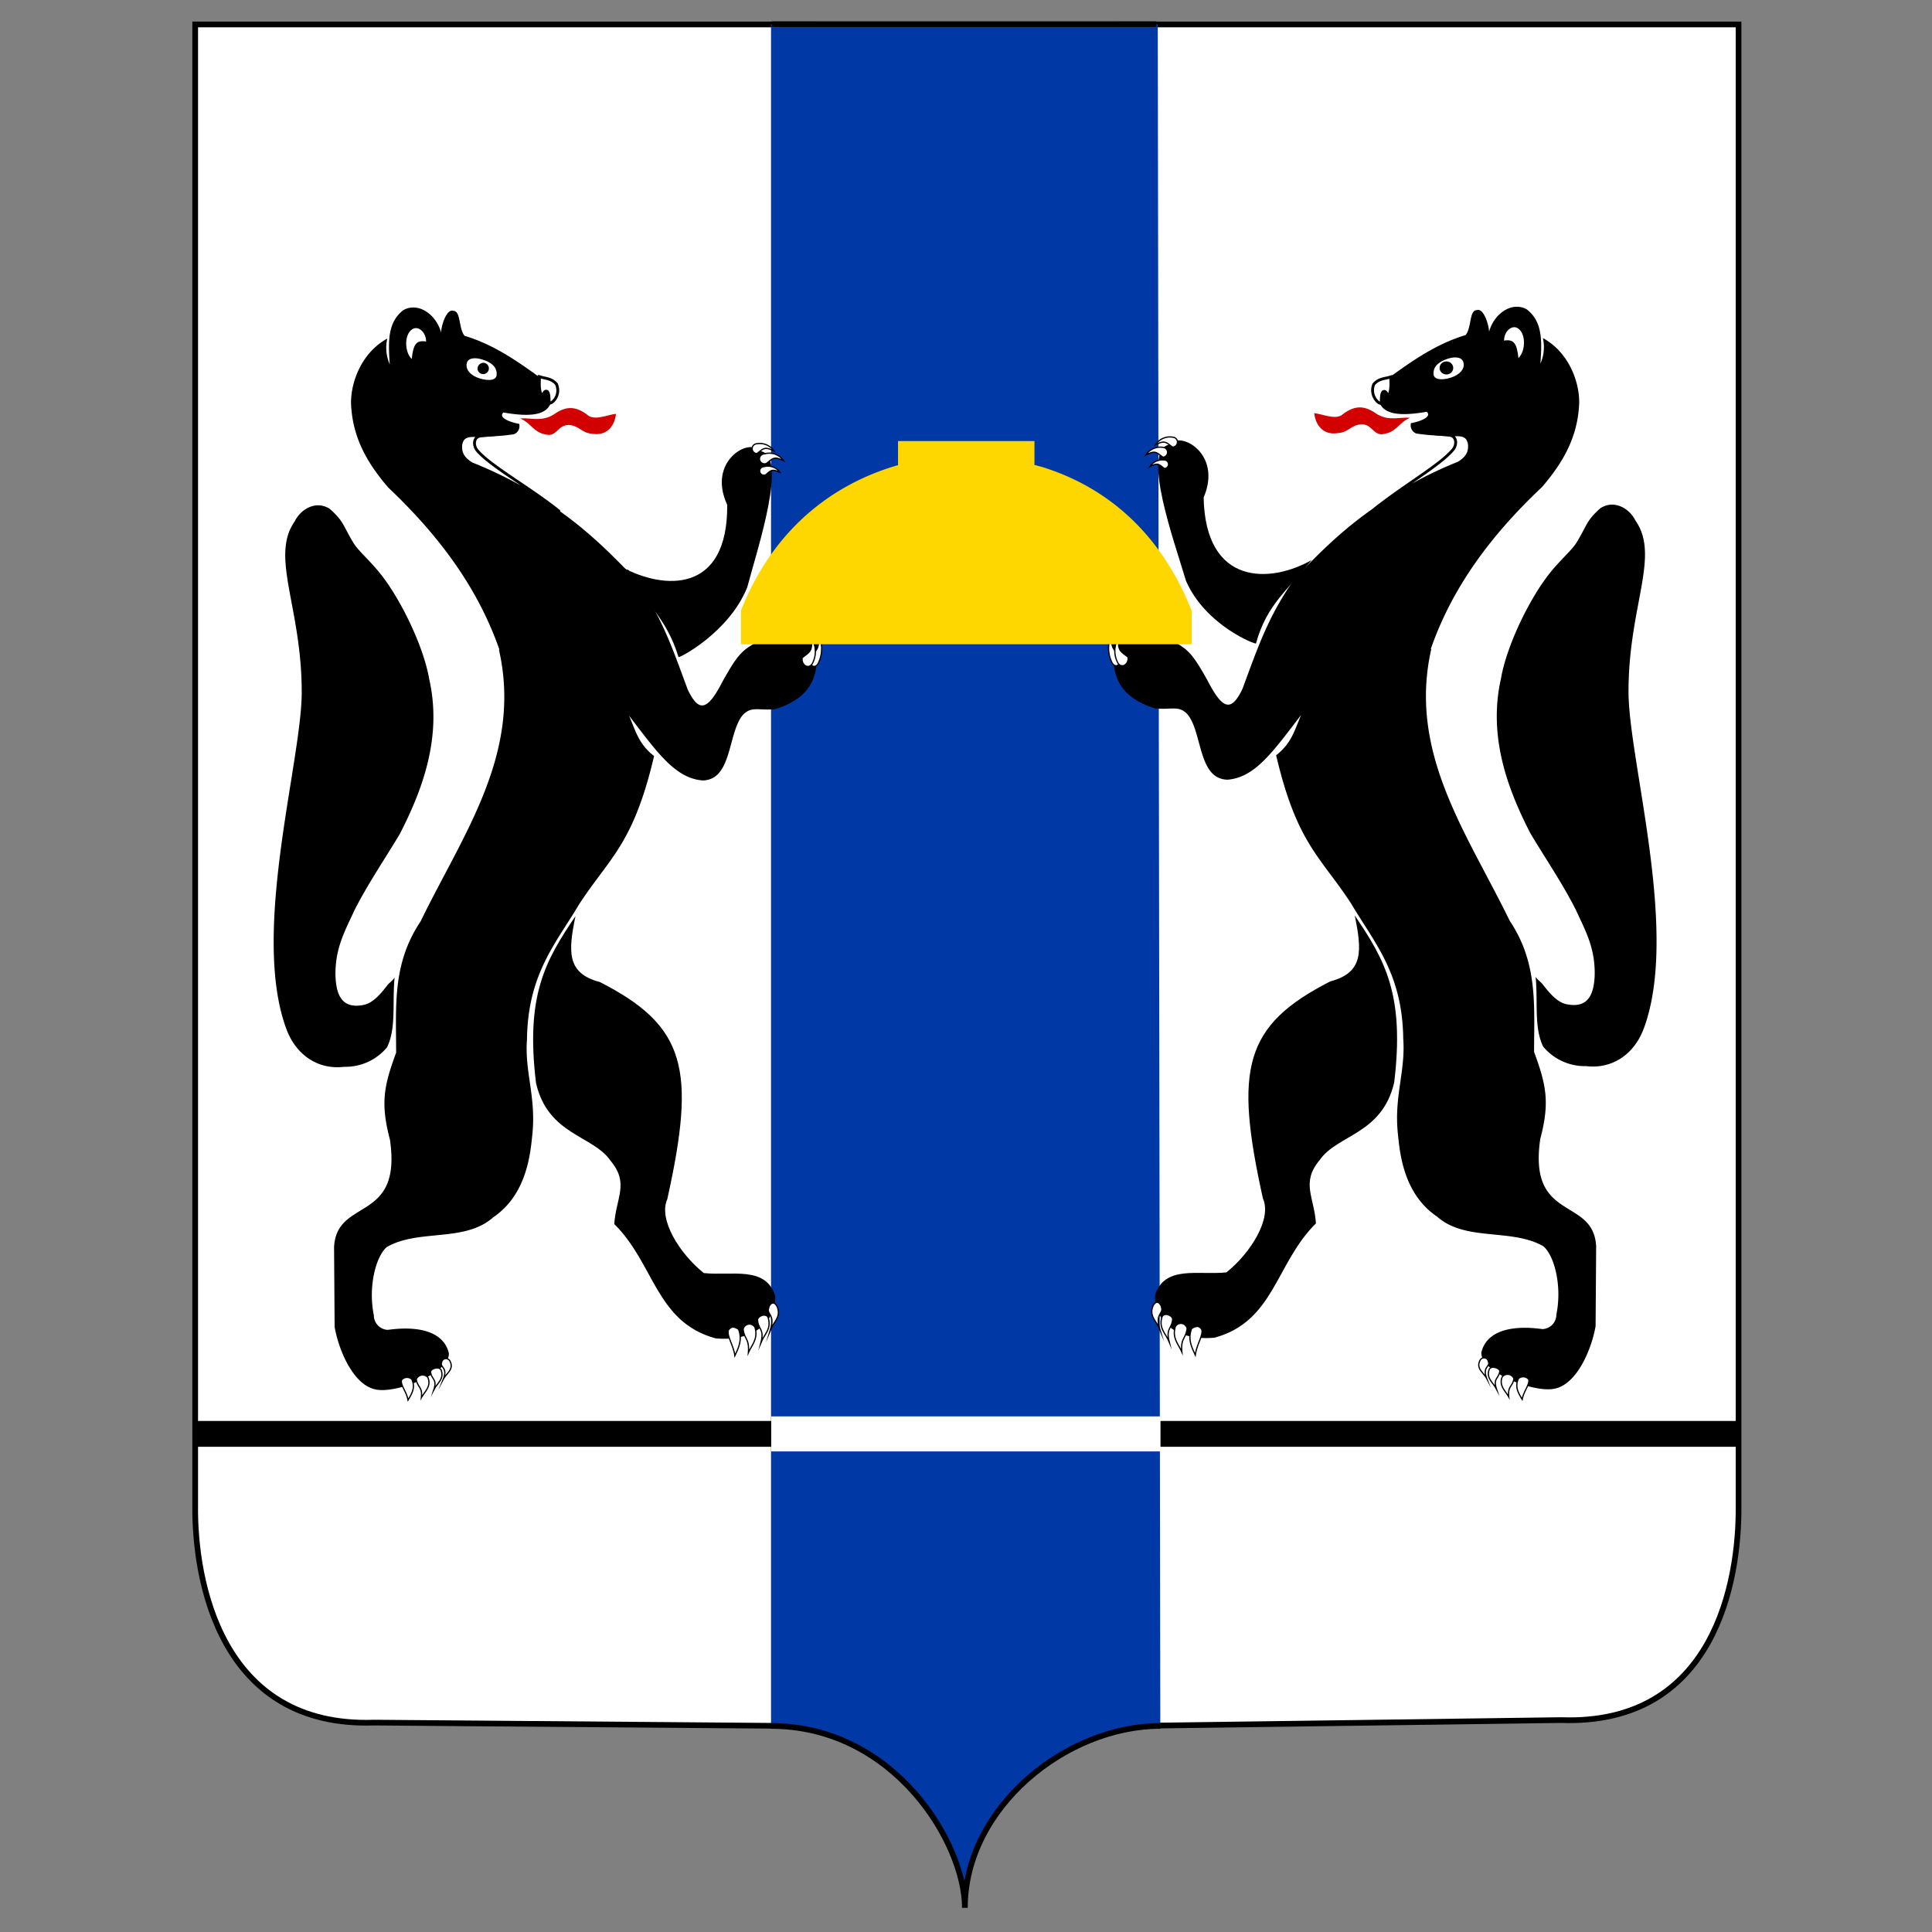 <svg xmlns="http://www.w3.org/2000/svg" id="Layer_1" x="0" y="0" version="1.1" viewBox="0 0 140 140" xml:space="preserve"><rect x="0" y="0" width="140" height="140" fill="#808080" stroke="none"/><style>.st0{fill-rule:evenodd;clip-rule:evenodd;fill:#fff}.st1,.st3{fill:none;stroke:#000;stroke-width:.412;stroke-miterlimit:22.93}.st3{stroke-width:.091}.st5{fill:#d81200}.st5,.st6{fill-rule:evenodd;clip-rule:evenodd}.st7{fill:none;stroke:#000;stroke-width:.206;stroke-miterlimit:22.93}.st8{fill-rule:evenodd;clip-rule:evenodd;fill:#d20000}</style><path d="M58.814 1.771h-44.67v107.348c-.054 5.45 1.829 16.098 12.976 15.707l31.718.255V1.771h-.024z" class="st0"/><path d="M58.814 1.771h-44.67v107.348c-.054 5.45 1.829 16.098 12.976 15.707l31.718.255V1.771h-.024z" class="st1"/><path d="M80.975 1.771h45.007v107.348c.054 5.45-1.738 15.921-12.864 15.525l-32.13.437V1.771h-.013z" class="st0"/><path d="M80.975 1.771h45.007v107.348c.054 5.45-1.738 15.921-12.864 15.525l-32.13.437V1.771h-.013z" class="st1"/><path fill="#0039a6" fill-rule="evenodd" d="M55.885 1.75h28.011l.185 123.397c-7.584 0-14.17 6.772-14.17 13.087 0-5.788-6.064-13.157-14.038-13.075V1.75h.012z" clip-rule="evenodd"/><path d="M14.017 103.014h41.868v1.78H14.017z"/><path d="M14.017 103.014h41.868v1.78H14.017z" class="st3"/><path d="M84.093 103.014h41.868v1.78H84.093z"/><path d="M84.093 103.014h41.868v1.78H84.093z" class="st3"/><path fill="#fff" d="M55.885 102.635h28.209v2.542H55.885z"/><path d="M30.391 99.961l-1.302-.366 1.689-1.417 1.4.346z" class="st5"/><path d="M30.391 99.961l-1.302-.366 1.689-1.417 1.4.346z" class="st3"/><path d="M28.24 99.405l-1.301-.37 1.689-1.413 1.4.346z" class="st5"/><path d="M28.24 99.405l-1.301-.37 1.689-1.413 1.4.346z" class="st3"/><path d="M21.394 37.703c.482-.882 1.565-1.442 2.509-.824 1.055.943.931 1.195 1.734 2.5.313.503 1.022 1.116 1.734 1.961 1.553 1.825 3.32 5.442 3.732 7.876.96 4.23-.527 8.086-2.121 11.196-1.1 1.85-2.311 3.604-3.295 5.545-.704 1.536-1.429 2.785-1.376 4.811.058 1.236.412 2.36 1.99 2.06.651-.107 1.19-.68 1.771-1.438.136-.173.412-.362.523-.552-.181 1.804.136 3.65-.548 5.054a3.93 3.93 0 0 1-3.118 1.413c-1.73.214-3.427-.704-4.185-2.76-2.575-7.003 1.116-19.361 1.12-24.382 0-6.228-2.336-9.853-.474-12.432M28.059 24.558a2.963 2.963 0 0 0 .185 1.841c-.119-1.648-.157-3.044.98-3.922 1.046-.606 2.364.264 2.739 1.611.025-.564.412-1.718.873-1.565.577 0 .375 1.236.824 1.808 1.965.597 3.505 1.627 5.054 2.727.659.507 1.19.618 1.281 1.314.169 1.788-1.429 1.878-3.514 1.52-.445.412.671.746 1.141.824a.627.627 0 0 1-.383.75c-1.052.164-2.12.2-3.18.107-.824.066-1.059 1.528.461 2.229 5.306 2.109 8.284 4.787 11.217 7.851l-9.441 5.734c-1.434-4.301-4.078-8.193-8.168-12.065-1.569-1.829-2.595-3.67-2.69-6.084-.025-1.59.799-3.707 2.62-4.7" class="st6"/><path d="M35.165 26.12c.589.247.865.577.824 1.059-.041.482-.877.412-1.471.152-.593-.26-.807-.7-.676-1.071.132-.371.729-.379 1.318-.132" class="st0"/><path d="M35.045 26.288a.411.411 0 1 1-.441.437.437.437 0 0 1 .441-.437" class="st6"/><path d="M39.091 27.298c.412.136.882.103 1.236.544.367.877-.457 1.532-.536 1.335 0-.309 0-.754-.165-.824s-.276.214-.33.379c-.23-.351-.23-.693-.205-1.434z" class="st0"/><path d="M39.091 27.298c.412.136.882.103 1.236.544.367.877-.457 1.532-.536 1.335 0-.309 0-.754-.165-.824s-.276.214-.33.379c-.23-.351-.23-.693-.205-1.434z" class="st7"/><path d="M37.698 30.321c.758-.058 1.471.243 2.34-.231.824-.577 1.545-.824 2.636.058.527.301 1.376-.095 1.961-.161-.066.729-.552 1.648-1.747 1.442-.783-.066-.886-.593-1.714-.638-.717.045-.787.684-1.388.729-1.145-.099-1.186-.803-2.093-1.199" class="st8"/><path d="M33.402 32.163c.14-.589.54-.659 1.438-.573-.527.049-.577.68-.255 1.059.968 1.137 3.765 2.665 5.899 4.371a30.8 30.8 0 0 0-6.298-3.411c-.57-.347-.887-.759-.784-1.446z" class="st0"/><path d="M33.402 32.163c.14-.589.54-.659 1.438-.573-.527.049-.577.68-.255 1.059.968 1.137 3.765 2.665 5.899 4.371a30.8 30.8 0 0 0-6.298-3.411c-.57-.347-.887-.759-.784-1.446z" class="st7"/><path d="M29.88 23.854c.412-.272.993.194.997.894-.725-.124-.931.227-1.042 1.265-.528-.499-.557-1.788.045-2.159" class="st0"/><path d="M55.02 32.669c-.671-.968-3.802.709-2.323 3.917.049 6.443-4.568 6.15-7.588 4.531 1.504 2.406 3.176 3.576 4.057 6.496.029.099 3.662-1.775 4.98-5.05.746-2.822 3.052-9.705.873-9.886" class="st6"/><path d="M56.083 32.682c-.696-.371-.803-.136-1.236.189a.359.359 0 0 1-.128-.688 1.238 1.238 0 0 1 1.364.499z" class="st0"/><path d="M56.083 32.682c-.696-.371-.803-.136-1.236.189a.359.359 0 0 1-.128-.688 1.238 1.238 0 0 1 1.364.499z" class="st3"/><path d="M56.779 33.39c-.696-.371-.803-.136-1.236.189a.36.36 0 1 1-.152-.688 1.238 1.238 0 0 1 1.388.499z" class="st0"/><path d="M56.779 33.39c-.696-.371-.803-.136-1.236.189a.36.36 0 1 1-.152-.688 1.238 1.238 0 0 1 1.388.499z" class="st3"/><path d="M56.527 34.243c-.601-.317-.692-.115-1.046.165a.308.308 0 1 1-.131-.589c.442-.125.915.046 1.177.424z" class="st0"/><path d="M56.527 34.243c-.601-.317-.692-.115-1.046.165a.308.308 0 1 1-.131-.589c.442-.125.915.046 1.177.424z" class="st3"/><path d="M38.843 78.488c-.774-6.364.684-8.889 2.859-12.102-.523 2.537-.659 4.144 1.763 4.774 6.265 3.197 6.974 6.323 4.89 15.736-.663 1.458.877 3.938 2.645 5.355 2.031.218 4.469-.548 5.174 1.648.045 1.878-1.545 3.337-4.313 3.085-4.338-1.178-4.424-5.4-7.349-8.284.128-1.915 1.1-2.949-.264-4.581-1.269-1.858-4.531-1.858-5.405-5.631" class="st6"/><path d="M36.158 47.091l9.355-5.816c2.332 2.995 3.176 5.61 4.321 8.688.824 1.734 1.454 1.499 2.533-.593 1.145-2.06 1.454-2.278 2.636-2.925h4.165c.053.245.064.497.033.746 0 1.26.037 3.271-3.069 4.206-1.17.095-1.685-.239-2.303.412-1.104 1.302-.754 4.725-2.929 4.745-1.977-.173-3.258-2.006-5.314-4.692.482 1.12.696 2.06 1.812 2.921-1.512 6.459-3.254 7.382-5.446 10.768-1.672 2.818-3.707 5.038-3.765 9.775-.177 2.389.692 4.193.379 6.974-.14 1.392-.433 4.296-2.826 5.911-2.06 1.837-5.388.824-7.703 2.15-.799.667-1.372 2.883-.947 4.943a1.054 1.054 0 0 0 1.013 1.063c2.278-.317 4.045.144 4.42 1.677.124 1.421-3.819 2.974-5.301 2.64-1.598-.305-2.673-2.805-2.974-4.531l-.041-5.792c.202-3.613 4.943-1.705 4.049-7.781-.7-2.636-.433-3.913.449-6.298 0-3.382-.292-6.43 1.775-9.52 3.066-6.308 7.379-12.145 5.678-19.671" class="st6"/><path d="M52.775 96.39c.189-.288.412-.284.746-.066.288.774 0 1.335-.268 1.915-.099-.761-.594-1.408-.478-1.849z" class="st0"/><path d="M52.775 96.39c.189-.288.412-.284.746-.066.288.774 0 1.335-.268 1.915-.099-.761-.594-1.408-.478-1.849z" class="st3"/><path d="M53.85 96.337a.461.461 0 0 1 .856-.156c.251.824-.218 1.26-.474 1.841.075-1.026-.263-.911-.382-1.685z" class="st0"/><path d="M53.85 96.337a.461.461 0 0 1 .856-.156c.251.824-.218 1.26-.474 1.841.075-1.026-.263-.911-.382-1.685z" class="st3"/><path d="M54.892 95.632c.029-.288.651-.515.779-.136.239.824-.28 1.186-.523 1.771.251-.98-.215-.918-.256-1.635z" class="st0"/><path d="M54.892 95.632c.029-.288.651-.515.779-.136.239.824-.28 1.186-.523 1.771.251-.98-.215-.918-.256-1.635z" class="st3"/><path d="M55.695 94.804c.029-.264.371-.655.626-.107.297.733-.26 1.092-.486 1.648.342-1.129-.292-1.084-.14-1.541z" class="st0"/><path d="M55.695 94.804c.029-.264.371-.655.626-.107.297.733-.26 1.092-.486 1.648.342-1.129-.292-1.084-.14-1.541z" class="st3"/><path d="M29.097 99.994a.524.524 0 0 1 .738-.057l.004.003c.284.61 0 1.055-.272 1.512-.099-.597-.577-1.103-.47-1.458z" class="st0"/><path d="M29.097 99.994a.524.524 0 0 1 .738-.057l.004.003c.284.61 0 1.055-.272 1.512-.099-.597-.577-1.103-.47-1.458z" class="st3"/><path d="M30.16 99.953a.499.499 0 0 1 .853-.128c.247.643-.222.997-.478 1.454.086-.807-.26-.7-.375-1.326z" class="st0"/><path d="M30.16 99.953a.499.499 0 0 1 .853-.128c.247.643-.222.997-.478 1.454.086-.807-.26-.7-.375-1.326z" class="st3"/><path d="M31.198 99.393c.029-.227.647-.412.77-.107.235.647-.284.939-.523 1.401.256-.791-.206-.726-.247-1.294z" class="st0"/><path d="M31.198 99.393c.029-.227.647-.412.77-.107.235.647-.284.939-.523 1.401.256-.791-.206-.726-.247-1.294z" class="st3"/><path d="M31.997 98.738a.321.321 0 0 1 .618-.087c.292.577-.264.861-.49 1.289.35-.877-.268-.839-.128-1.202z" class="st0"/><path d="M31.997 98.738a.321.321 0 0 1 .618-.087c.292.577-.264.861-.49 1.289.35-.877-.268-.839-.128-1.202z" class="st3"/><path d="M59.296 45.962c.111 1.112-.165 1.174-.638 1.648-.091.581.362.927.626.474a2.37 2.37 0 0 0 .012-2.122z" class="st0"/><path d="M59.296 45.962c.111 1.112-.165 1.174-.638 1.648-.091.581.362.927.626.474a2.37 2.37 0 0 0 .012-2.122z" class="st3"/><path d="M58.76 46.18c.177 1.022-.124 1.071-.634 1.483-.074.531.453.857.725.445a1.822 1.822 0 0 0-.091-1.928z" class="st0"/><path d="M58.76 46.18c.177 1.022-.124 1.071-.634 1.483-.074.531.453.857.725.445a1.822 1.822 0 0 0-.091-1.928z" class="st3"/><path d="M109.476 99.912l1.302-.371-1.685-1.413-1.404.346z" class="st5"/><path d="M109.476 99.912l1.302-.371-1.685-1.413-1.404.346z" class="st3"/><path d="M111.627 99.352l1.301-.367-1.684-1.413-1.401.342z" class="st5"/><path d="M111.627 99.352l1.301-.367-1.684-1.413-1.401.342z" class="st3"/><path d="M118.477 37.653c-.482-.882-1.565-1.442-2.509-.824-1.055.943-.931 1.195-1.734 2.5-.313.503-1.022 1.12-1.734 1.961-1.553 1.829-3.32 5.442-3.732 7.876-.964 4.251.527 8.09 2.117 11.196 1.1 1.85 2.311 3.604 3.295 5.545.704 1.536 1.429 2.785 1.376 4.811-.058 1.236-.412 2.36-1.985 2.06-.651-.107-1.19-.68-1.771-1.438-.136-.173-.412-.362-.523-.552.181 1.804-.136 3.654.548 5.054a3.93 3.93 0 0 0 3.118 1.413c1.73.214 3.427-.704 4.185-2.76 2.575-7.003-1.116-19.361-1.12-24.382 0-6.228 2.336-9.853.474-12.432M111.808 24.509a2.963 2.963 0 0 1-.185 1.841c.119-1.648.157-3.044-.98-3.926-1.046-.606-2.364.264-2.739 1.611-.025-.564-.412-1.718-.873-1.565-.581 0-.375 1.236-.824 1.808-1.965.597-3.505 1.627-5.054 2.727-.659.507-1.19.618-1.281 1.314-.169 1.788 1.429 1.878 3.514 1.52.445.412-.671.746-1.141.824a.627.627 0 0 0 .383.75c1.052.164 2.12.2 3.18.107.824.066 1.059 1.528-.461 2.229-5.314 2.109-8.284 4.787-11.213 7.851l9.441 5.734c1.434-4.301 4.078-8.193 8.169-12.045 1.569-1.829 2.595-3.67 2.69-6.084.025-1.59-.799-3.707-2.62-4.7" class="st6"/><path d="M104.706 26.07c-.589.247-.865.577-.824 1.059.041.482.877.412 1.471.152s.824-.7.671-1.079-.729-.379-1.318-.132" class="st0"/><ellipse cx="104.813" cy="26.668" rx=".428" ry=".449" transform="rotate(-89.049 104.81 26.666)"/><ellipse cx="104.813" cy="26.668" class="st3" rx=".428" ry=".449" transform="rotate(-89.049 104.81 26.666)"/><path d="M100.776 27.314c-.412.136-.882.103-1.236.544-.334.873.49 1.536.552 1.335 0-.309 0-.754.165-.824.165-.07.276.214.33.379.202-.355.227-.697.189-1.434z" class="st0"/><path d="M100.776 27.314c-.412.136-.882.103-1.236.544-.334.873.49 1.536.552 1.335 0-.309 0-.754.165-.824.165-.07.276.214.33.379.202-.355.227-.697.189-1.434z" class="st7"/><path d="M102.173 30.272c-.758-.058-1.475.243-2.34-.231-.824-.577-1.545-.824-2.636.058-.527.301-1.376-.095-1.961-.161.066.729.552 1.648 1.747 1.442.783-.066.882-.593 1.714-.638.717.045.787.684 1.388.729 1.145-.099 1.186-.803 2.093-1.199" class="st8"/><path d="M106.465 32.109c-.14-.589-.54-.659-1.438-.573.527.049.577.68.255 1.059-.968 1.137-3.493 2.554-5.631 4.259a28.293 28.293 0 0 1 6.031-3.295c.569-.346.89-.758.783-1.45z" class="st0"/><path d="M106.465 32.109c-.14-.589-.54-.659-1.438-.573.527.049.577.68.255 1.059-.968 1.137-3.493 2.554-5.631 4.259a28.293 28.293 0 0 1 6.031-3.295c.569-.346.89-.758.783-1.45z" class="st7"/><path d="M109.987 23.788c-.412-.272-.993.194-.997.894.725-.124.931.231 1.042 1.265.528-.499.557-1.788-.045-2.159" class="st0"/><path d="M84.79 32.2c.643-.989 3.819.606 2.43 3.852.128 6.443 4.861 6.22 7.827 4.531-1.709 2.175-3.254 3.205-4.033 6.043-.029.099-3.662-1.31-5.071-4.531-.824-2.801-3.32-9.618-1.145-9.886" class="st6"/><path d="M83.727 32.241c.688-.387.799-.157 1.236.157a.359.359 0 0 0 .136-.692 1.234 1.234 0 0 0-1.372.535z" class="st0"/><path d="M83.727 32.241c.688-.387.799-.157 1.236.157a.359.359 0 0 0 .136-.692 1.234 1.234 0 0 0-1.372.535z" class="st3"/><path d="M83.035 32.974c.688-.387.799-.157 1.236.157a.358.358 0 0 0 .107-.692 1.234 1.234 0 0 0-1.343.535z" class="st0"/><path d="M83.035 32.974c.688-.387.799-.157 1.236.157a.358.358 0 0 0 .107-.692 1.234 1.234 0 0 0-1.343.535z" class="st3"/><path d="M83.323 33.814c.593-.334.688-.136 1.05.136a.309.309 0 0 0 .115-.594 1.081 1.081 0 0 0-1.165.458z" class="st0"/><path d="M83.323 33.814c.593-.334.688-.136 1.05.136a.309.309 0 0 0 .115-.594 1.081 1.081 0 0 0-1.165.458z" class="st3"/><path d="M101.028 78.438c.774-6.364-.684-8.889-2.859-12.102.523 2.537.659 4.144-1.763 4.774-6.265 3.197-6.974 6.323-4.89 15.736.663 1.458-.877 3.938-2.645 5.355-2.031.218-4.469-.548-5.174 1.648-.045 1.878 1.545 3.337 4.313 3.085 4.338-1.178 4.424-5.4 7.349-8.284-.128-1.915-1.1-2.949.264-4.581 1.269-1.857 4.531-1.857 5.405-5.631" class="st6"/><path d="M103.709 47.041l-9.351-5.821c-2.332 2.995-3.176 5.61-4.321 8.688-.824 1.734-1.454 1.495-2.533-.593-1.145-2.06-1.454-2.278-2.636-2.925h-4.165a2.226 2.226 0 0 0-.033.746c0 1.26-.037 3.271 3.069 4.206 1.17.099 1.685-.239 2.303.412 1.104 1.302.754 4.725 2.929 4.745 1.977-.173 3.258-2.006 5.314-4.692-.482 1.12-.696 2.06-1.812 2.921 1.512 6.459 3.254 7.382 5.446 10.768 1.672 2.818 3.707 5.038 3.765 9.775.177 2.389-.692 4.193-.379 6.974.14 1.392.433 4.296 2.826 5.911 2.06 1.837 5.388.824 7.703 2.15.799.667 1.372 2.883.947 4.943a1.054 1.054 0 0 1-1.013 1.063c-2.278-.317-4.045.144-4.42 1.677-.124 1.421 3.819 2.974 5.301 2.64 1.598-.305 2.673-2.805 2.974-4.531l.041-5.792c-.202-3.613-4.943-1.705-4.049-7.781.7-2.636.433-3.909-.449-6.298 0-3.382.292-6.43-1.775-9.52-3.065-6.307-7.378-12.144-5.676-19.669" class="st6"/><path d="M87.092 96.341c-.189-.288-.412-.284-.746-.066-.288.774 0 1.335.268 1.915.099-.766.581-1.409.478-1.849z" class="st0"/><path d="M87.092 96.341c-.189-.288-.412-.284-.746-.066-.288.774 0 1.335.268 1.915.099-.766.581-1.409.478-1.849z" class="st3"/><path d="M86.025 96.287a.461.461 0 0 0-.856-.156c-.251.824.218 1.26.474 1.841-.091-1.03.255-.894.382-1.685z" class="st0"/><path d="M86.025 96.287a.461.461 0 0 0-.856-.156c-.251.824.218 1.26.474 1.841-.091-1.03.255-.894.382-1.685z" class="st3"/><path d="M84.975 95.583c-.029-.288-.651-.515-.779-.136-.239.824.28 1.186.523 1.771-.251-1.001.219-.931.256-1.635z" class="st0"/><path d="M84.975 95.583c-.029-.288-.651-.515-.779-.136-.239.824.28 1.186.523 1.771-.251-1.001.219-.931.256-1.635z" class="st3"/><path d="M84.172 94.751c-.029-.264-.371-.655-.626-.107-.297.733.26 1.092.486 1.648-.338-1.125.284-1.08.14-1.541z" class="st0"/><path d="M84.172 94.751c-.029-.264-.371-.655-.626-.107-.297.733.26 1.092.486 1.648-.338-1.125.284-1.08.14-1.541z" class="st3"/><path d="M110.774 99.949a.524.524 0 0 0-.738-.057l-.004.003c-.284.61 0 1.055.272 1.512.099-.589.573-1.108.47-1.458z" class="st0"/><path d="M110.774 99.949a.524.524 0 0 0-.738-.057l-.004.003c-.284.61 0 1.055.272 1.512.099-.589.573-1.108.47-1.458z" class="st3"/><path d="M109.707 99.904a.499.499 0 0 0-.853-.128c-.247.643.222.997.478 1.454-.086-.824.26-.7.375-1.326z" class="st0"/><path d="M109.707 99.904a.499.499 0 0 0-.853-.128c-.247.643.222.997.478 1.454-.086-.824.26-.7.375-1.326z" class="st3"/><path d="M108.681 99.344c-.029-.227-.647-.412-.77-.107-.235.647.284.939.523 1.401-.263-.796.202-.73.247-1.294z" class="st0"/><path d="M108.681 99.344c-.029-.227-.647-.412-.77-.107-.235.647.284.939.523 1.401-.263-.796.202-.73.247-1.294z" class="st3"/><path d="M107.858 98.684a.321.321 0 0 0-.618-.087c-.292.577.264.861.49 1.289-.334-.876.284-.835.128-1.202z" class="st0"/><path d="M107.858 98.684a.321.321 0 0 0-.618-.087c-.292.577.264.861.49 1.289-.334-.876.284-.835.128-1.202z" class="st3"/><path d="M80.576 45.913c-.111 1.112.165 1.174.638 1.648.091.581-.363.927-.626.474a2.363 2.363 0 0 1-.012-2.122z" class="st0"/><path d="M80.576 45.913c-.111 1.112.165 1.174.638 1.648.091.581-.363.927-.626.474a2.363 2.363 0 0 1-.012-2.122z" class="st3"/><path d="M81.107 46.131c-.177 1.022.124 1.071.634 1.483.074.531-.453.857-.725.445a1.824 1.824 0 0 1 .091-1.928z" class="st0"/><path d="M81.107 46.131c-.177 1.022.124 1.071.634 1.483.074.531-.453.857-.725.445a1.824 1.824 0 0 1 .091-1.928z" class="st3"/><path fill="gold" fill-rule="evenodd" d="M53.689 46.687h32.666v-2.389a.077.077 0 0 0 0-.037c-2.336-5.899-6.414-9.038-10.797-10.409-.078-.025-.47-.124-.597-.169-.029 0 0-.058 0-.074v-1.648h-9.886v1.751s.041 0 0 0-.317.087-.358.099c-4.296 1.331-8.626 4.395-11.027 10.43v2.443" clip-rule="evenodd"/><path d="M55.864 125.068c8.951 0 14.055 8.506 14.055 13.182 0-7.266 7.332-13.182 14.162-13.182M55.93 1.75h27.867" class="st1"/></svg>